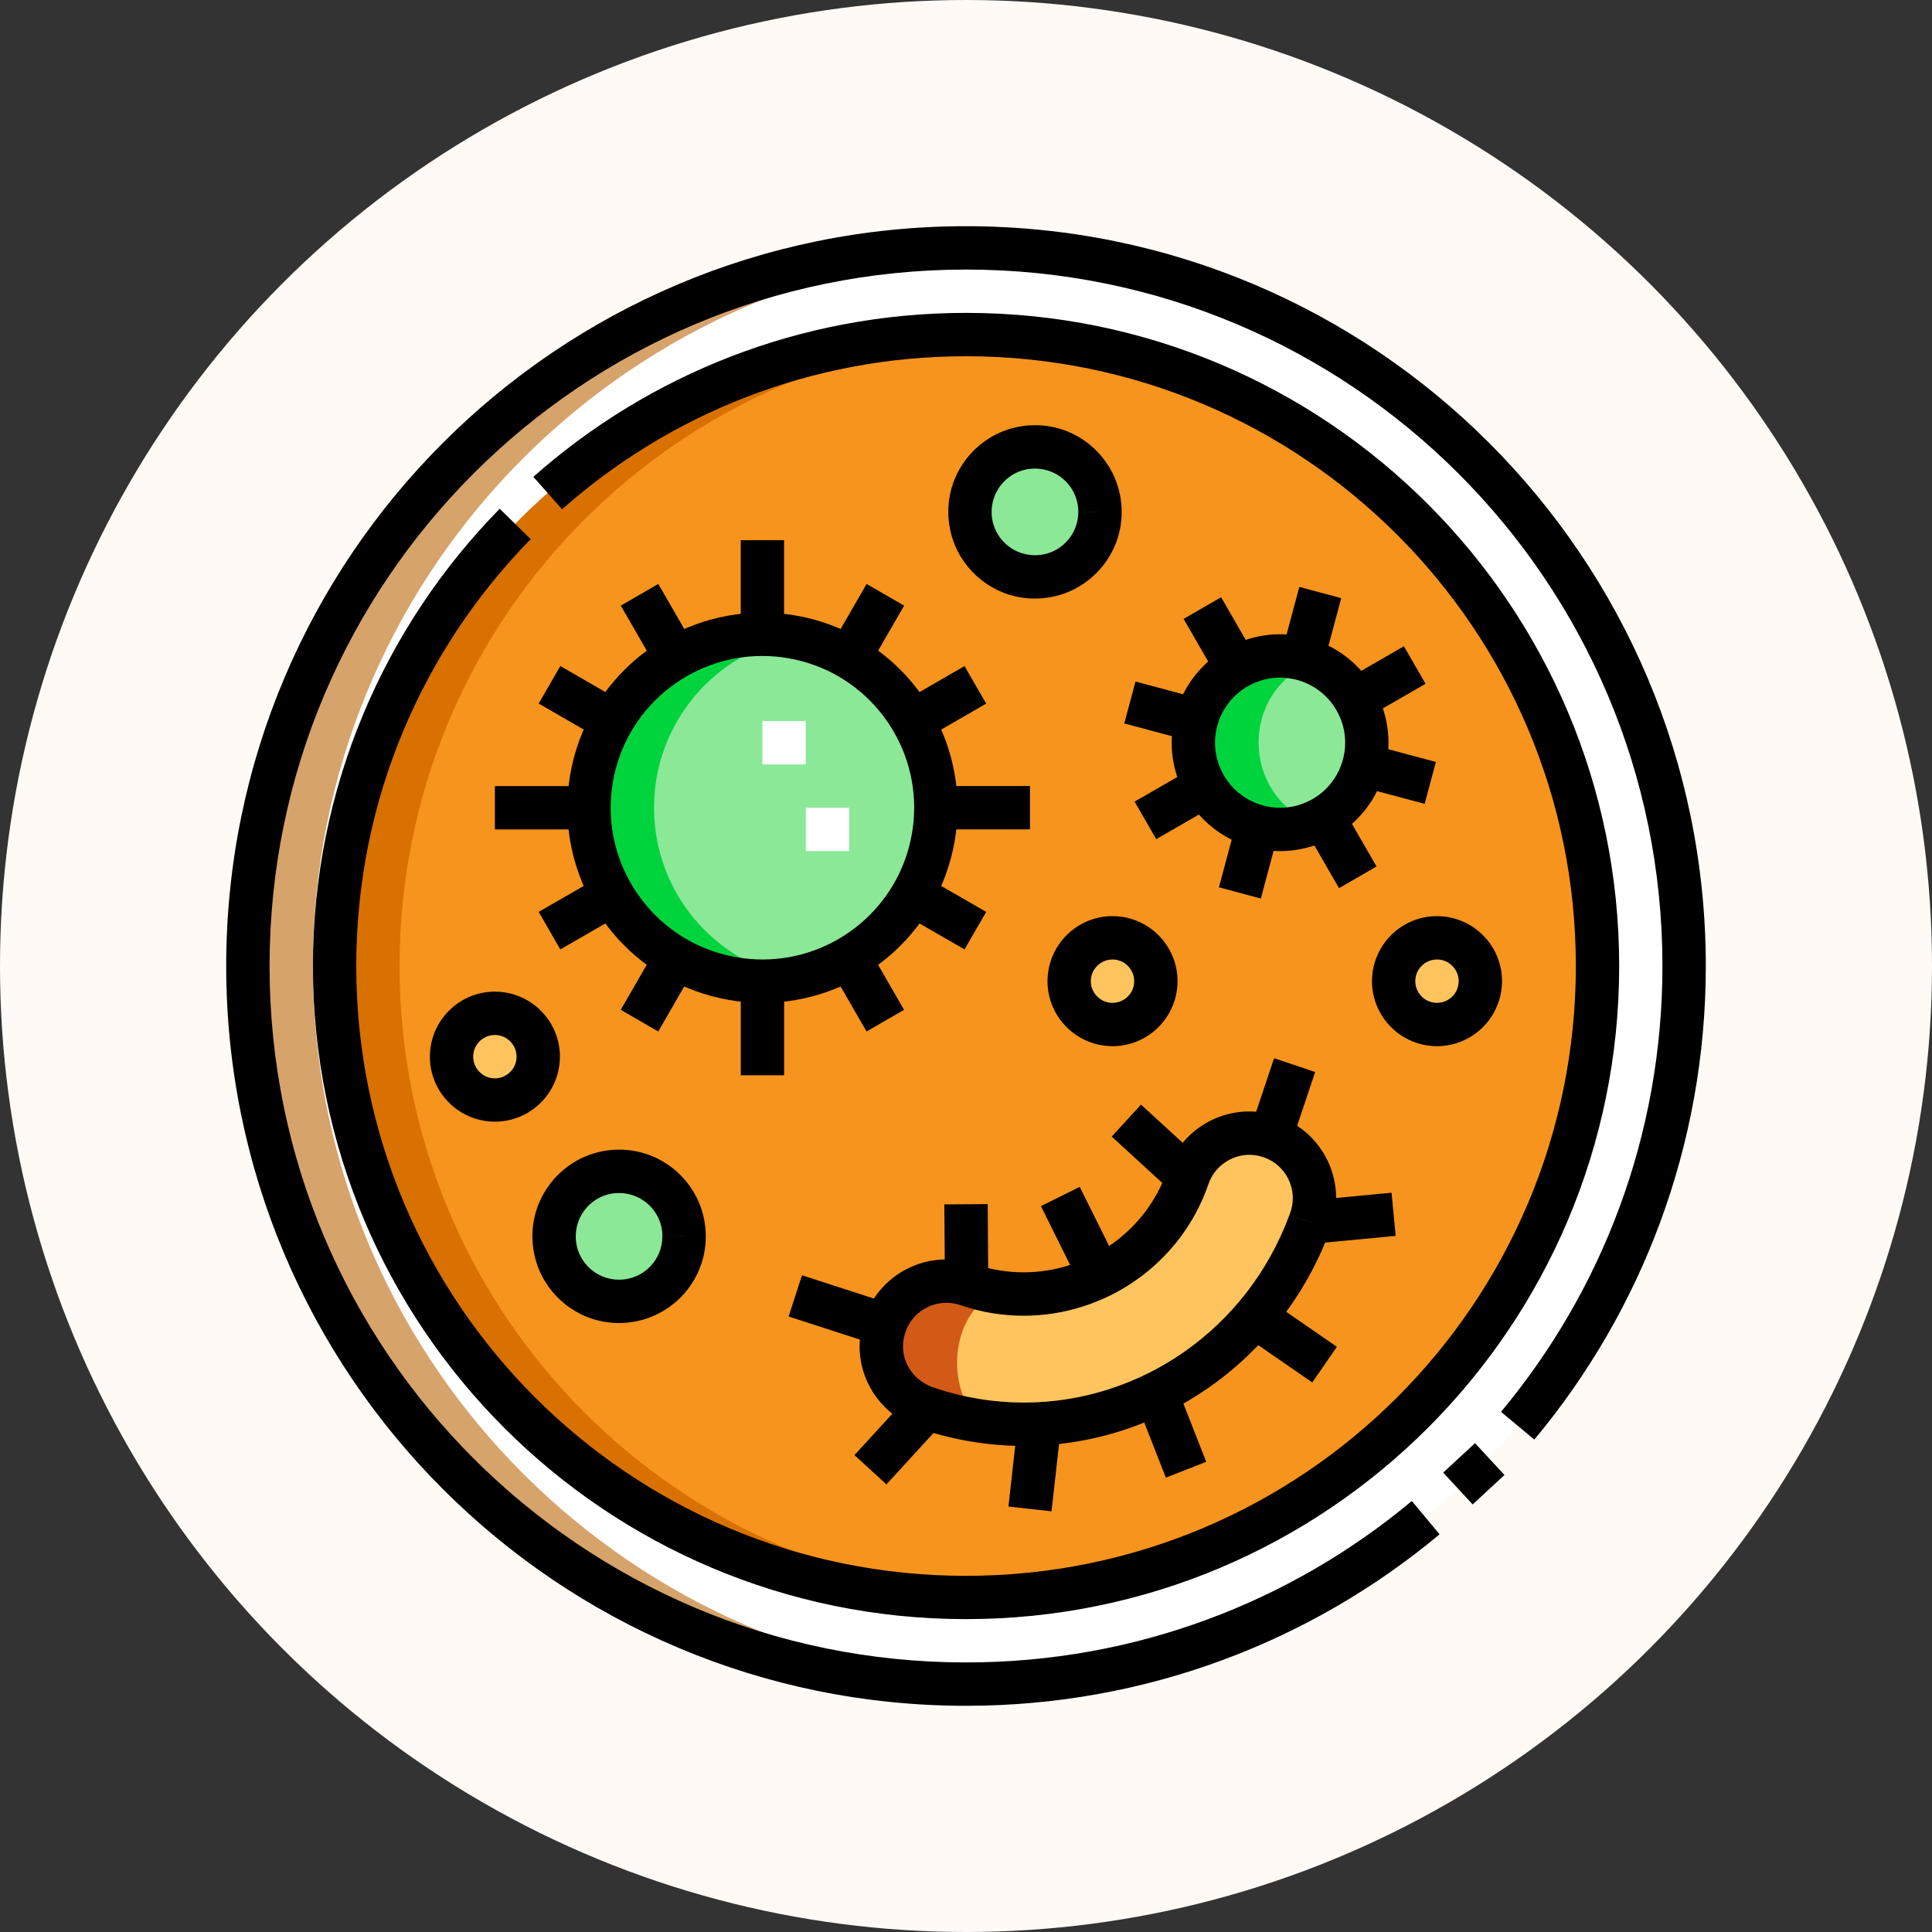 <?xml version="1.0" encoding="UTF-8"?>
<svg xmlns="http://www.w3.org/2000/svg" id="Group_1461" version="1.1" viewBox="0 0 380 380">
  <rect x="0" y="0" width="380" height="380" fill="#333333" stroke="none"/>
  <defs>
    <style>
      .st0, .st1, .st2, .st3, .st4, .st5, .st6, .st7 {
        fill-rule: evenodd;
      }

      .st0, .st8 {
        fill: #fff;
      }

      .st1 {
        fill: #f7941d;
      }

      .st9, .st2 {
        fill: #8ae897;
      }

      .st10 {
        fill: #fffaf6;
      }

      .st3 {
        fill: #d35916;
      }

      .st4 {
        fill: #ffc45d;
      }

      .st5 {
        fill: #d6a36b;
      }

      .st6 {
        fill: #d87100;
      }

      .st7 {
        fill: #00d43d;
      }
    </style>
  </defs>
  <circle id="Ellipse_102" class="st10" cx="190" cy="190" r="190"></circle>
  <g>
    <circle class="st9" cx="149.96" cy="158.88" r="34.11" transform="translate(-68.42 152.57) rotate(-45)"></circle>
    <path class="st1" d="M149.96,192.98c-18.84,0-34.11-15.27-34.11-34.11s15.27-34.11,34.11-34.11,34.11,15.27,34.11,34.11c0,18.84-15.27,34.11-34.11,34.11ZM282.63,201.5c-4.71,0-8.53-3.82-8.53-8.53s3.82-8.53,8.53-8.53,8.53,3.82,8.53,8.53c0,4.71-3.82,8.53-8.53,8.53ZM105.86,207.83c0,4.71-3.82,8.53-8.53,8.53s-8.53-3.82-8.53-8.53,3.82-8.53,8.53-8.53,8.53,3.82,8.53,8.53ZM134.54,243.18c0,7.06-5.73,12.79-12.79,12.79s-12.79-5.73-12.79-12.79,5.73-12.79,12.79-12.79,12.79,5.73,12.79,12.79ZM227.34,192.98c0,4.71-3.82,8.53-8.53,8.53s-8.53-3.82-8.53-8.53,3.82-8.53,8.53-8.53,8.53,3.82,8.53,8.53ZM216.35,100.69c0,7.06-5.73,12.79-12.79,12.79s-12.79-5.73-12.79-12.79,5.73-12.79,12.79-12.79,12.79,5.73,12.79,12.79ZM190,65.8c-68.6,0-124.2,55.6-124.2,124.2s55.6,124.2,124.2,124.2,124.2-55.6,124.2-124.2-55.6-124.2-124.2-124.2ZM174.06,260.61c2.3-6.68,9.57-10.23,16.25-7.93,8.87,3.05,18.18,2.2,26.04-1.64,7.86-3.84,14.26-10.65,17.31-19.52,2.3-6.68,9.57-10.23,16.25-7.93,6.91,2.38,10.42,10.04,7.72,16.82-11.26,30.55-44.23,47.06-75.32,36.56-6.86-2.31-10.63-9.44-8.25-16.36ZM237.01,154.61c-4.71-8.16-1.91-18.59,6.24-23.29,8.16-4.71,18.59-1.91,23.29,6.24s1.91,18.59-6.24,23.29c-8.16,4.71-18.58,1.91-23.29-6.24Z"></path>
    <path class="st4" d="M97.34,216.36c4.71,0,8.53-3.82,8.53-8.53s-3.82-8.53-8.53-8.53-8.53,3.82-8.53,8.53,3.82,8.53,8.53,8.53ZM282.63,184.45c-4.71,0-8.53,3.82-8.53,8.53s3.82,8.53,8.53,8.53,8.53-3.82,8.53-8.53c0-4.71-3.82-8.53-8.53-8.53ZM218.81,184.45c-4.71,0-8.53,3.82-8.53,8.53s3.82,8.53,8.53,8.53,8.53-3.82,8.53-8.53c0-4.71-3.82-8.53-8.53-8.53Z"></path>
    <path class="st2" d="M190.77,100.69c0,7.06,5.73,12.79,12.79,12.79s12.79-5.73,12.79-12.79-5.73-12.79-12.79-12.79-12.79,5.73-12.79,12.79ZM134.54,243.18c0-7.06-5.73-12.79-12.79-12.79s-12.79,5.73-12.79,12.79,5.73,12.79,12.79,12.79,12.79-5.73,12.79-12.79Z"></path>
    <circle class="st9" cx="251.78" cy="146.08" r="17.05" transform="translate(35.79 341.23) rotate(-72.22)"></circle>
    <path class="st4" d="M233.65,231.51c-3.05,8.87-9.45,15.68-17.31,19.52-7.86,3.84-17.17,4.69-26.04,1.64-6.68-2.3-13.96,1.26-16.25,7.93-2.38,6.92,1.39,14.04,8.25,16.36,31.1,10.5,64.06-6.01,75.32-36.56,2.7-6.78-.81-14.45-7.72-16.82-6.68-2.3-13.96,1.26-16.25,7.93Z"></path>
    <path class="st0" d="M190,314.2c-68.6,0-124.2-55.6-124.2-124.2s55.6-124.2,124.2-124.2,124.2,55.6,124.2,124.2-55.6,124.2-124.2,124.2ZM190,48.75c-78.01,0-141.25,63.24-141.25,141.25s63.24,141.25,141.25,141.25,141.25-63.24,141.25-141.25S268.01,48.75,190,48.75Z"></path>
    <path class="st6" d="M65.8,190c0,71.18,59.6,127.64,130.59,124.04-65.63-3.33-117.8-57.58-117.8-124.04s52.18-120.71,117.8-124.04c-70.99-3.6-130.59,52.86-130.59,124.04Z"></path>
    <path class="st7" d="M156.35,125.37c-15.78,2.99-27.71,16.85-27.71,33.5s11.93,30.51,27.71,33.5c-20.92,3.97-40.5-12.01-40.5-33.5,0-21.5,19.58-37.47,40.5-33.5Z"></path>
    <path class="st7" d="M243.25,131.31c-8.16,4.71-10.95,15.14-6.24,23.29,4.31,7.46,13.4,10.43,21.16,7.28-14.01-5.66-14.31-25.81,0-31.62-4.7-1.9-10.19-1.69-14.92,1.04Z"></path>
    <path class="st3" d="M196.23,254.13c-1.98-.3-3.96-.79-5.92-1.46-6.68-2.3-13.96,1.26-16.25,7.93-2.38,6.92,1.39,14.04,8.25,16.36,3.35,1.13,6.73,1.95,10.1,2.47-7.01-7.65-4.82-21.85,3.83-25.3Z"></path>
    <path class="st5" d="M48.75,190c0,80.6,67.22,144.69,147.65,141.1-75.04-3.35-134.86-65.23-134.86-141.1S121.35,52.24,196.39,48.9c-80.42-3.59-147.65,60.5-147.65,141.1Z"></path>
    <path class="st8" d="M158.49,167.4h8.53v-8.53h-8.53v8.53ZM149.96,150.35h8.53v-8.53h-8.53v8.53Z"></path>
    <path d="M301.78,283.15c21.05-25.23,33.73-57.73,33.73-93.15,0-40.17-16.29-76.57-42.62-102.89-26.32-26.33-62.72-42.62-102.89-42.62-40.17,0-76.57,16.29-102.89,42.62-26.33,26.32-42.62,62.72-42.62,102.89,0,40.17,16.29,76.57,42.62,102.89,26.32,26.33,62.72,42.62,102.89,42.62h0c35.42,0,67.93-12.68,93.15-33.73l-5.46-6.55c-23.77,19.83-54.32,31.75-87.69,31.75-37.84,0-72.06-15.33-96.86-40.12-24.8-24.8-40.12-59.02-40.12-96.86,0-37.84,15.33-72.06,40.12-96.86,24.8-24.8,59.02-40.12,96.86-40.12,37.84,0,72.06,15.33,96.86,40.12,24.8,24.8,40.12,59.02,40.12,96.86,0,33.38-11.93,63.92-31.75,87.69l6.55,5.46h0ZM289.65,295.9l6.26-5.79-5.79-6.26-6.26,5.79,5.79,6.26ZM98.29,100.06c-11.36,11.58-20.55,25.31-26.89,40.52-6.35,15.21-9.85,31.92-9.85,49.42,0,35.46,14.38,67.61,37.62,90.84,23.23,23.24,55.38,37.63,90.84,37.62,35.46,0,67.61-14.38,90.84-37.62,23.24-23.23,37.63-55.38,37.62-90.84,0-35.46-14.38-67.6-37.62-90.84-23.23-23.24-55.38-37.63-90.84-37.62-32.64,0-62.46,12.19-85.11,32.25l5.65,6.38c21.17-18.74,48.96-30.1,79.46-30.1,33.14,0,63.09,13.42,84.81,35.13,21.71,21.72,35.12,51.67,35.13,84.81,0,33.14-13.42,63.09-35.13,84.81-21.72,21.71-51.67,35.12-84.81,35.13-33.14,0-63.09-13.42-84.81-35.13-21.71-21.72-35.12-51.67-35.13-84.81,0-16.36,3.27-31.94,9.2-46.13,5.92-14.2,14.5-27.02,25.11-37.84l-6.09-5.97h0Z"></path>
    <path d="M116.35,153.08l4.2.72c1.26-7.28,5.02-13.45,10.28-17.84,5.26-4.38,11.97-6.94,19.09-6.94,1.68,0,3.39.14,5.11.44,7.28,1.26,13.45,5.02,17.84,10.28,4.38,5.26,6.94,11.97,6.94,19.09,0,1.68-.14,3.39-.44,5.11-1.26,7.28-5.02,13.45-10.28,17.84-5.26,4.38-11.97,6.94-19.09,6.94-1.68,0-3.39-.14-5.11-.44-7.28-1.26-13.45-5.02-17.84-10.28-4.38-5.26-6.94-11.97-6.94-19.09,0-1.68.14-3.39.44-5.11l-4.2-.72-4.2-.72c-.38,2.2-.56,4.39-.56,6.56,0,9.17,3.3,17.81,8.92,24.55,5.62,6.74,13.61,11.61,22.94,13.22,2.2.38,4.39.56,6.56.56,9.17,0,17.81-3.3,24.55-8.92,6.74-5.62,11.61-13.61,13.22-22.94.38-2.2.56-4.39.56-6.56,0-9.17-3.3-17.81-8.92-24.55-5.62-6.74-13.61-11.61-22.94-13.22-2.2-.38-4.39-.56-6.56-.56-9.17,0-17.81,3.3-24.55,8.92-6.74,5.62-11.61,13.61-13.22,22.94l4.2.72Z"></path>
    <path d="M121.63,137.59l-11.42-6.59-4.26,7.38,11.42,6.59,4.26-7.38ZM154.22,123.7v-17.45h-8.53v17.45h8.53ZM114.79,154.61h-17.45v8.53h17.45v-8.53ZM185.13,163.13h17.45v-8.53h-17.45v8.53ZM145.7,194.04v17.45h8.53v-17.45h-8.53ZM136.07,126.28l-6.59-11.42-7.38,4.26,6.59,11.42,7.38-4.26ZM117.37,172.77l-11.42,6.59,4.26,7.38,11.42-6.59-4.26-7.38ZM182.55,144.98l11.42-6.59-4.26-7.38-11.42,6.59,4.26,7.38ZM163.85,191.46l6.59,11.42,7.38-4.26-6.59-11.42-7.38,4.26ZM128.68,187.2l-6.59,11.42,7.38,4.26,6.59-11.42-7.38-4.26ZM171.24,130.54l6.59-11.42-7.38-4.26-6.59,11.42,7.38,4.26ZM178.29,180.15l11.42,6.59,4.26-7.38-11.42-6.59-4.26,7.38Z"></path>
    <path d="M257.63,240.4l-4-1.47c-4.18,11.33-11.53,20.55-20.7,26.96-9.17,6.41-20.13,9.98-31.52,9.98-5.85,0-11.82-.94-17.74-2.94h0c-1.91-.65-3.41-1.79-4.45-3.21-1.04-1.42-1.61-3.11-1.61-4.89,0-.91.15-1.86.48-2.83h0c.61-1.78,1.73-3.2,3.16-4.2,1.42-1,3.14-1.56,4.91-1.56.92,0,1.85.15,2.77.47,4.09,1.41,8.28,2.08,12.4,2.08,7.98,0,15.69-2.5,22.1-6.99,6.41-4.48,11.53-10.97,14.26-18.9.61-1.78,1.73-3.2,3.16-4.2,1.42-1,3.14-1.56,4.9-1.56.92,0,1.85.15,2.77.47,1.79.62,3.21,1.74,4.21,3.16,1,1.43,1.55,3.15,1.55,4.9,0,1.04-.19,2.1-.61,3.15l-.02.05-.02.05,4,1.47,3.96,1.58c.82-2.06,1.21-4.2,1.21-6.3,0-3.54-1.1-6.95-3.09-9.79-1.98-2.84-4.89-5.13-8.42-6.34-1.83-.63-3.7-.93-5.55-.93-3.55,0-6.96,1.11-9.8,3.1-2.84,1.99-5.11,4.89-6.32,8.41-2.12,6.17-6.08,11.18-11.08,14.68-5,3.5-11.03,5.45-17.22,5.45-3.2,0-6.44-.52-9.63-1.61-1.83-.63-3.7-.93-5.55-.93-3.55,0-6.96,1.11-9.8,3.1-2.84,1.99-5.11,4.89-6.32,8.41h0c-.64,1.85-.95,3.74-.95,5.6,0,3.63,1.18,7.09,3.26,9.93,2.07,2.84,5.05,5.06,8.61,6.26h0c6.8,2.3,13.7,3.39,20.47,3.39,13.18,0,25.84-4.14,36.4-11.52,10.56-7.38,19.03-18.02,23.82-31l-4-1.47,3.96,1.58-3.96-1.58Z"></path>
    <path d="M178.89,274.38l-10.83,11.82,6.29,5.76,10.83-11.82-6.29-5.76ZM185.74,236.89l.11,14.94,8.53-.06-.11-14.94-8.53.06ZM174.78,256.35l-17.04-5.52-2.63,8.11,17.04,5.52,2.63-8.11Z"></path>
    <path d="M259.13,244.54l15.38-1.46-.81-8.49-15.38,1.46.81,8.49ZM218.66,223.55l11.52,10.56,5.76-6.29-11.52-10.56-5.76,6.29ZM254.27,224l4.41-13.15-8.08-2.71-4.41,13.15,8.08,2.71Z"></path>
    <polyline points="200.05 281.04 198.35 296.32 206.82 297.26 208.53 281.99"></polyline>
    <polyline points="223.67 276.25 229.31 290.63 237.25 287.52 231.61 273.14"></polyline>
    <polyline points="245.31 263.08 258.11 271.91 262.95 264.9 250.15 256.06"></polyline>
    <polyline points="220.17 249.14 212.37 233.44 204.74 237.23 212.53 252.93"></polyline>
    <path d="M245.06,130.4l1.68,3.92c1.65-.71,3.35-1.04,5.03-1.04,2.48,0,4.91.73,6.97,2.06,2.06,1.34,3.75,3.26,4.8,5.7.71,1.65,1.04,3.35,1.04,5.03,0,2.48-.73,4.91-2.06,6.97-1.34,2.06-3.26,3.75-5.7,4.8-1.65.71-3.35,1.04-5.03,1.04-2.48,0-4.91-.73-6.97-2.06-2.06-1.34-3.75-3.26-4.8-5.7-.71-1.65-1.04-3.35-1.04-5.03,0-2.48.73-4.91,2.06-6.97,1.34-2.06,3.26-3.75,5.7-4.8l-1.68-3.92-1.68-3.92c-4.03,1.72-7.28,4.57-9.5,8-2.22,3.43-3.43,7.46-3.43,11.6,0,2.8.56,5.66,1.73,8.39,1.72,4.03,4.57,7.28,8,9.5,3.43,2.22,7.46,3.43,11.6,3.43,2.8,0,5.66-.56,8.39-1.73,4.03-1.72,7.28-4.57,9.5-8,2.22-3.43,3.43-7.46,3.43-11.6,0-2.8-.56-5.66-1.73-8.39-1.72-4.03-4.57-7.28-8-9.5-3.43-2.22-7.46-3.43-11.6-3.43-2.8,0-5.66.56-8.39,1.73l1.68,3.92Z"></path>
    <path d="M246.67,128.72l-6.49-11.25-7.38,4.26,6.49,11.25,7.38-4.26ZM234.41,151.18l-11.25,6.49,4.26,7.38,11.25-6.49-4.26-7.38ZM269.14,140.98l11.25-6.49-4.26-7.38-11.25,6.49,4.26,7.38ZM256.88,163.44l6.49,11.25,7.38-4.26-6.49-11.25-7.38,4.26Z"></path>
    <path d="M235.89,137.41l-12.55-3.36-2.21,8.24,12.55,3.36,2.21-8.24ZM243.11,161.97l-3.36,12.55,8.24,2.21,3.36-12.55-8.24-2.21ZM260.44,130.2l3.36-12.55-8.24-2.21-3.36,12.55,8.24,2.21ZM267.66,154.75l12.55,3.36,2.21-8.24-12.55-3.36-2.21,8.24Z"></path>
    <path d="M291.16,192.98h-4.26c0,.6-.12,1.15-.33,1.66-.32.76-.87,1.42-1.55,1.88-.69.46-1.48.72-2.38.73-.6,0-1.15-.12-1.66-.33-.76-.32-1.42-.87-1.88-1.55-.46-.69-.72-1.48-.73-2.38,0-.6.12-1.15.33-1.66.32-.76.87-1.42,1.55-1.88.69-.46,1.48-.72,2.38-.73.6,0,1.15.12,1.66.33.76.32,1.42.87,1.88,1.55.46.69.72,1.48.73,2.38h8.53c0-1.75-.36-3.45-1.01-4.98-.97-2.3-2.59-4.24-4.63-5.62-2.04-1.38-4.52-2.19-7.15-2.19-1.75,0-3.45.36-4.98,1.01-2.3.97-4.24,2.59-5.62,4.63-1.38,2.04-2.19,4.52-2.19,7.15,0,1.75.36,3.45,1.01,4.98.97,2.3,2.59,4.24,4.63,5.62,2.04,1.38,4.52,2.19,7.15,2.19,1.75,0,3.45-.36,4.98-1.01,2.3-.97,4.24-2.59,5.62-4.63,1.38-2.04,2.19-4.52,2.19-7.15h-4.26ZM105.86,207.83h-4.26c0,.6-.12,1.15-.33,1.66-.32.76-.87,1.42-1.55,1.88-.69.46-1.48.72-2.38.73-.6,0-1.15-.12-1.66-.33-.76-.32-1.42-.87-1.88-1.55-.46-.69-.72-1.48-.73-2.38,0-.6.12-1.15.33-1.66.32-.76.87-1.42,1.55-1.88.69-.46,1.48-.72,2.38-.73.6,0,1.15.12,1.66.33.76.32,1.42.87,1.88,1.55.46.69.72,1.48.73,2.38h8.53c0-1.75-.36-3.45-1.01-4.98-.97-2.3-2.59-4.24-4.63-5.62-2.04-1.38-4.52-2.19-7.15-2.19-1.75,0-3.45.36-4.98,1.01-2.3.97-4.24,2.59-5.62,4.63-1.38,2.04-2.19,4.52-2.19,7.15,0,1.75.36,3.45,1.01,4.98.97,2.3,2.59,4.24,4.63,5.62,2.04,1.38,4.52,2.19,7.15,2.19,1.75,0,3.45-.36,4.98-1.01,2.3-.97,4.24-2.59,5.62-4.63,1.38-2.04,2.19-4.52,2.19-7.15h-4.26ZM134.54,243.18h-4.26c0,1.19-.24,2.3-.67,3.32-.64,1.52-1.73,2.83-3.09,3.75-1.37.92-2.98,1.45-4.76,1.45-1.19,0-2.3-.24-3.32-.67-1.52-.64-2.83-1.73-3.75-3.09-.92-1.37-1.45-2.98-1.45-4.76,0-1.19.24-2.3.67-3.32.64-1.52,1.73-2.84,3.09-3.76,1.37-.92,2.98-1.45,4.76-1.45,1.19,0,2.3.24,3.32.67,1.52.64,2.83,1.73,3.76,3.09.92,1.37,1.45,2.98,1.45,4.76h8.53c0-2.34-.48-4.6-1.34-6.64-1.3-3.07-3.45-5.66-6.17-7.5-2.72-1.84-6.02-2.92-9.54-2.91-2.34,0-4.6.48-6.64,1.34-3.07,1.3-5.66,3.45-7.5,6.17-1.84,2.72-2.92,6.02-2.91,9.54,0,2.34.48,4.6,1.34,6.64,1.3,3.07,3.45,5.66,6.17,7.5,2.72,1.84,6.02,2.92,9.54,2.91,2.34,0,4.6-.48,6.64-1.34,3.07-1.3,5.66-3.45,7.5-6.17,1.84-2.72,2.92-6.02,2.91-9.54h-4.26ZM227.34,192.98h-4.26c0,.6-.12,1.15-.33,1.66-.32.76-.87,1.42-1.55,1.88-.69.46-1.48.72-2.38.73-.6,0-1.15-.12-1.66-.33-.76-.32-1.42-.87-1.88-1.55-.46-.69-.72-1.48-.73-2.38,0-.6.12-1.15.33-1.66.32-.76.87-1.42,1.55-1.88.69-.46,1.48-.72,2.38-.73.6,0,1.15.12,1.66.33.76.32,1.42.87,1.88,1.55.46.69.72,1.48.73,2.38h8.53c0-1.75-.36-3.45-1.01-4.98-.97-2.3-2.59-4.24-4.63-5.62-2.04-1.38-4.52-2.19-7.15-2.19-1.75,0-3.45.36-4.98,1.01-2.3.97-4.24,2.59-5.62,4.63-1.38,2.04-2.19,4.52-2.19,7.15,0,1.75.36,3.45,1.01,4.98.97,2.3,2.59,4.24,4.63,5.62,2.04,1.38,4.52,2.19,7.15,2.19,1.75,0,3.45-.36,4.98-1.01,2.3-.97,4.24-2.59,5.62-4.63,1.38-2.04,2.19-4.52,2.19-7.15h-4.26ZM216.35,100.69h-4.26c0,1.19-.24,2.3-.67,3.32-.64,1.52-1.73,2.83-3.09,3.75-1.37.92-2.98,1.45-4.76,1.45-1.19,0-2.3-.24-3.32-.67-1.52-.64-2.84-1.73-3.76-3.09-.92-1.37-1.45-2.98-1.45-4.76,0-1.19.24-2.3.67-3.32.64-1.52,1.73-2.84,3.09-3.76,1.37-.92,2.98-1.45,4.76-1.45,1.19,0,2.3.24,3.32.67,1.52.64,2.84,1.73,3.76,3.09.92,1.37,1.45,2.98,1.45,4.76h8.53c0-2.34-.48-4.6-1.34-6.64-1.3-3.07-3.45-5.66-6.17-7.5-2.72-1.84-6.02-2.92-9.54-2.91-2.34,0-4.6.48-6.64,1.34-3.07,1.3-5.66,3.45-7.5,6.17-1.84,2.72-2.92,6.02-2.91,9.54,0,2.34.48,4.6,1.34,6.64,1.3,3.07,3.45,5.66,6.17,7.5,2.72,1.84,6.02,2.92,9.54,2.91,2.34,0,4.6-.48,6.64-1.34,3.07-1.3,5.66-3.45,7.5-6.17,1.84-2.72,2.92-6.02,2.91-9.54h-4.26Z"></path>
  </g>
</svg>
